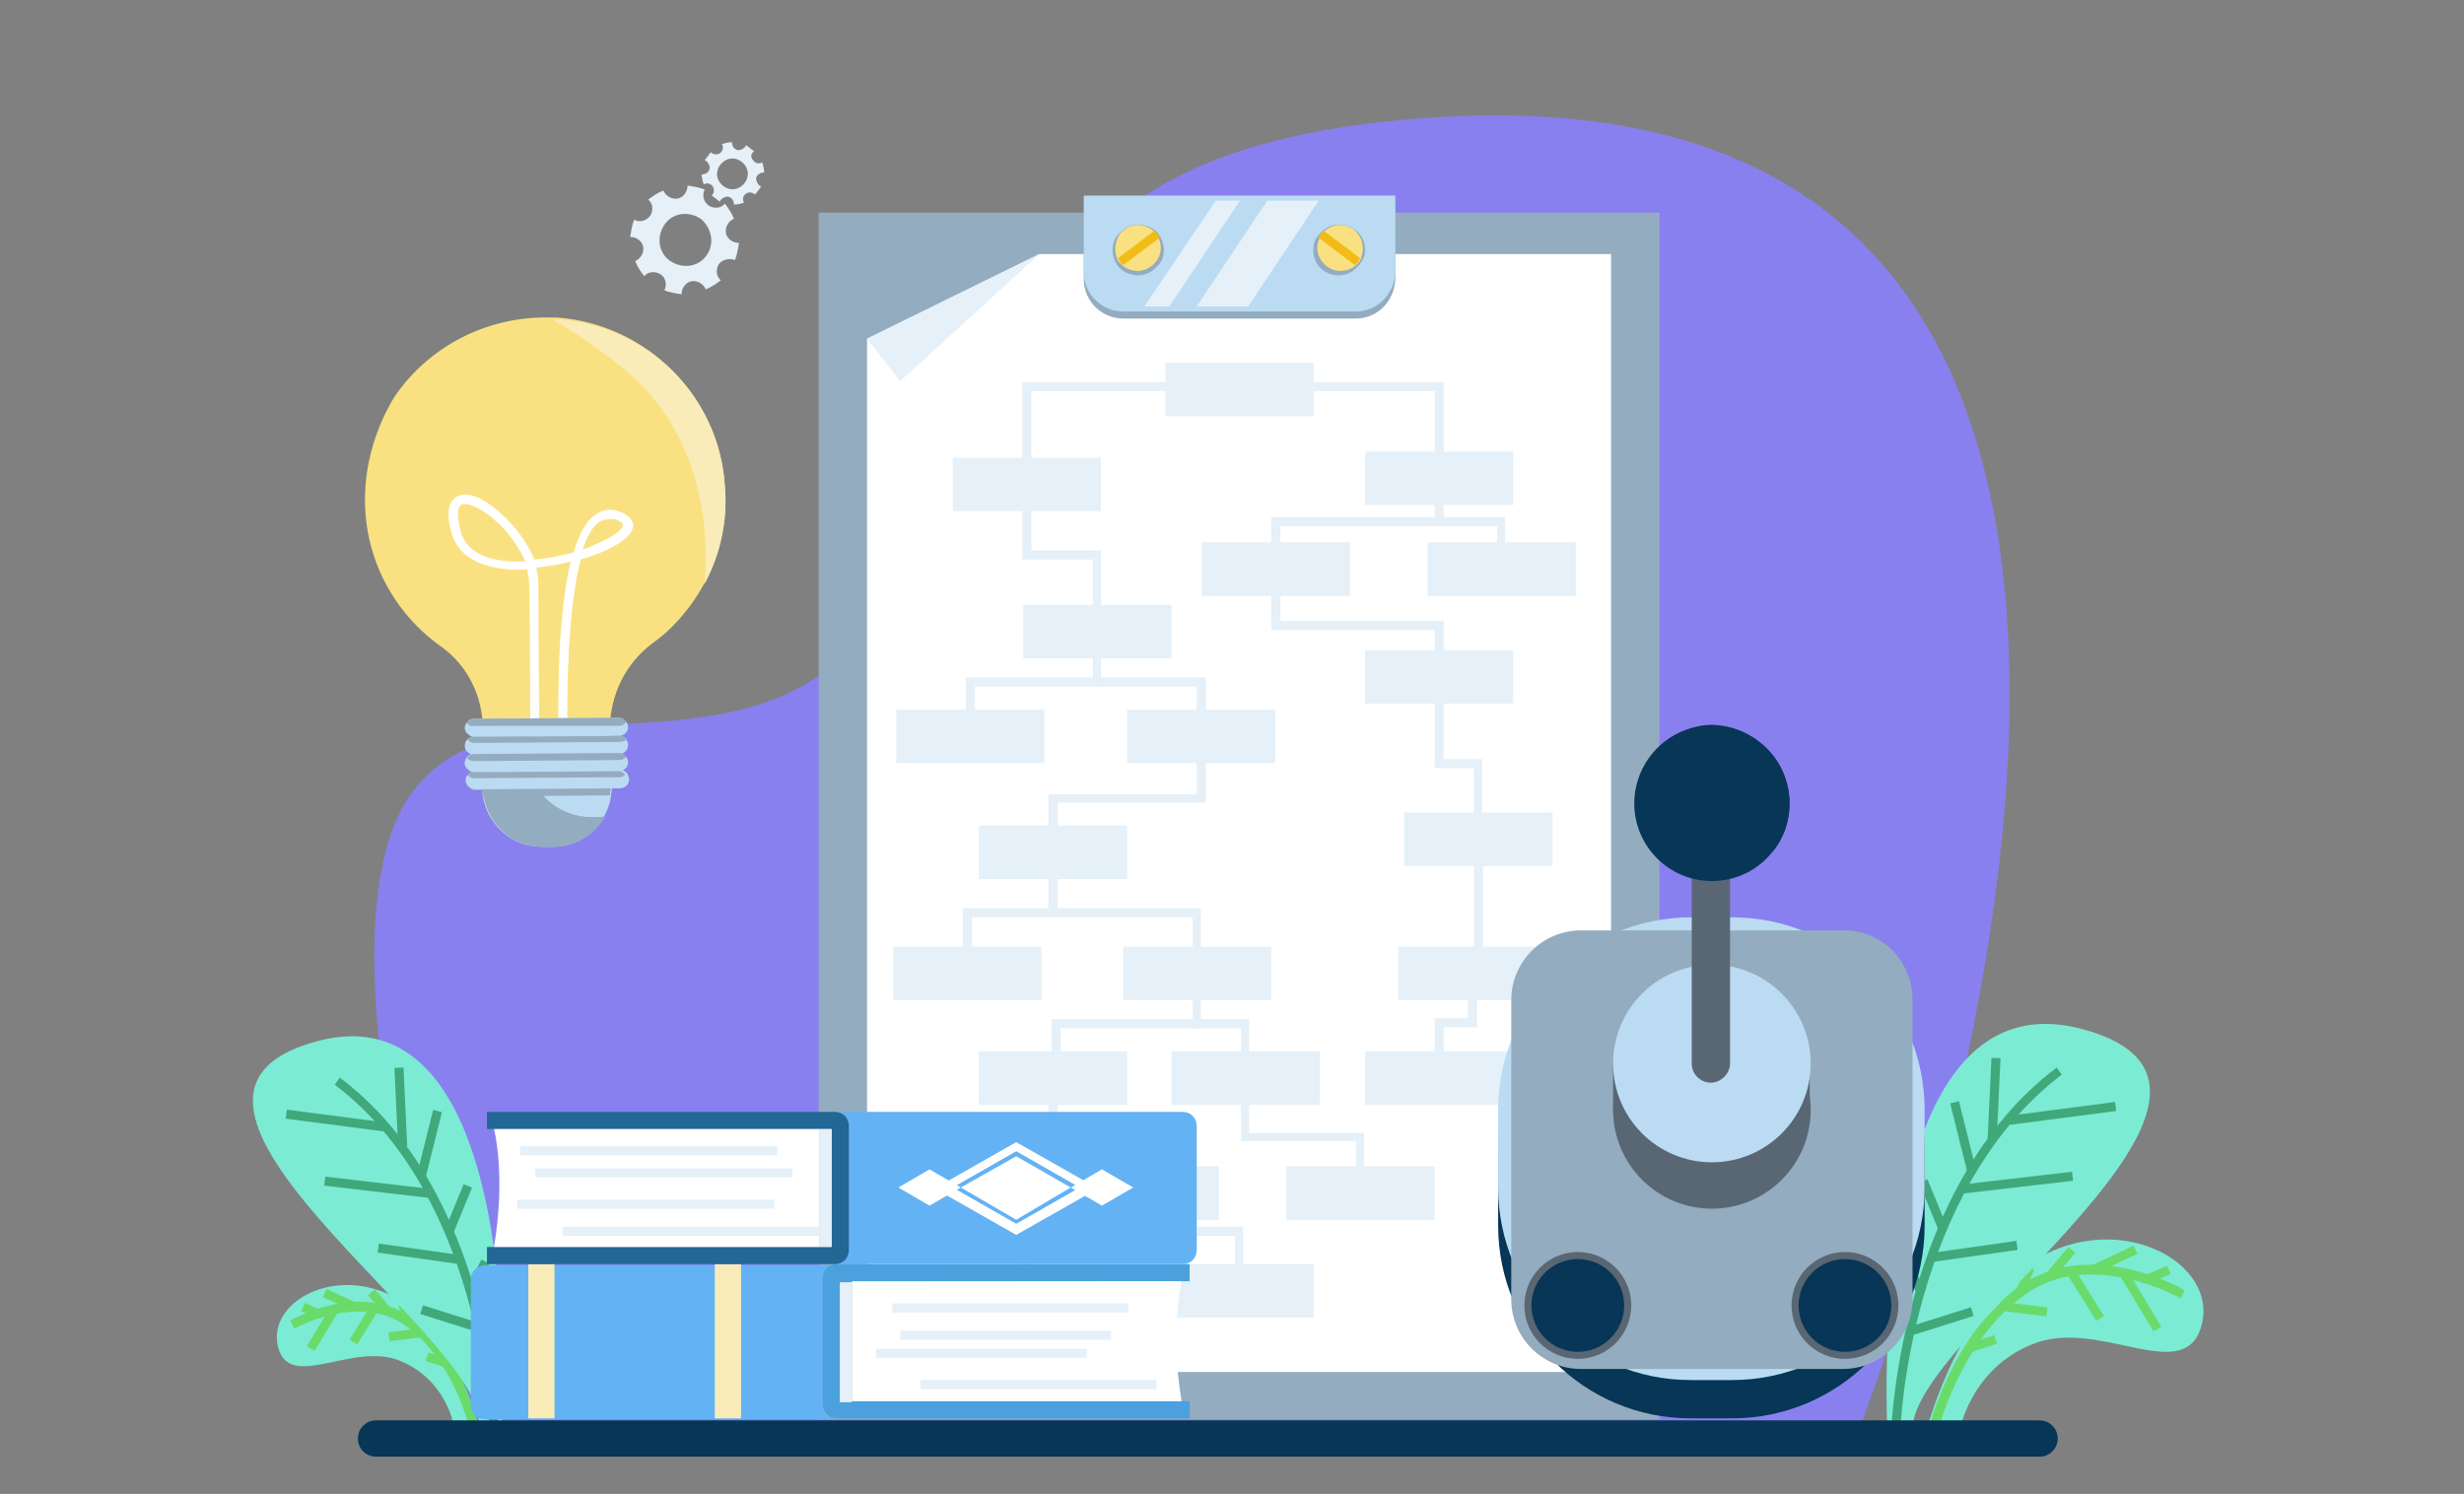 <?xml version="1.0" encoding="utf-8"?>
<!-- Generator: Adobe Illustrator 28.0.0, SVG Export Plug-In . SVG Version: 6.00 Build 0)  -->
<svg version="1.1" id="Capa_1" xmlns="http://www.w3.org/2000/svg" xmlns:xlink="http://www.w3.org/1999/xlink" x="0px" y="0px"
	 viewBox="0 0 244.4 148.2" style="enable-background:new 0 0 244.4 148.2;" xml:space="preserve">
<rect x="0" y="0" width="244.4" height="148.2" fill="#808080" stroke="none"/>
<style type="text/css">
	.st0{fill:#8980EF;}
	.st1{fill:#7CEBD4;}
	.st2{fill:#6ADB6A;}
	.st3{fill:#40A87B;}
	.st4{fill:#93ACBF;}
	.st5{fill:#FFFFFF;}
	.st6{fill:#E5F0F8;}
	.st7{fill:#BBDBF3;}
	.st8{fill:#F9E181;}
	.st9{fill:#F2BB16;}
	.st10{fill:#63B2F4;}
	.st11{fill:#4AA1DD;}
	.st12{fill:#F9ECB8;}
	.st13{fill:#226796;}
	.st14{fill:#073657;}
	.st15{fill:#A7ADC7;}
	.st16{fill:#586773;}
</style>
<path class="st0" d="M184.5,141.5c0,0,54.5-139-45.5-129.6c-42.8,4-34.8,28.5-53.7,51.4C73,78.1,49.5,66,40.6,79
	c-8.8,13,1.5,49.9,5.2,62.6L184.5,141.5L184.5,141.5z"/>
<g>
	<path class="st1" d="M47.4,141.4c0,0-2.5-9.9-8.6-12.9c-6.2-3-12.7,1.1-11.1,5.5c1.4,3.8,7.4-0.9,12,1s5.3,6.4,5.3,6.4H47.4
		L47.4,141.4z"/>
	<path class="st2" d="M46.5,141.5c0-0.1-1.6-6.7-6.3-10c-4.6-3.3-11,0.3-11,0.3l-0.4-0.8c0.3-0.2,6.9-3.9,12-0.3
		c5,3.5,6.6,10.3,6.6,10.6L46.5,141.5L46.5,141.5z"/>
	
		<rect x="30.3" y="129.1" transform="matrix(0.4 -0.917 0.917 0.4 -100.635 106.222)" class="st2" width="0.9" height="1.7"/>
	
		<rect x="33.3" y="127.2" transform="matrix(0.425 -0.905 0.905 0.425 -97.247 104.747)" class="st2" width="0.9" height="3.4"/>
	
		<rect x="37.2" y="127.9" transform="matrix(0.763 -0.646 0.646 0.763 -74.508 54.93)" class="st2" width="0.9" height="2.5"/>
	
		<rect x="39.8" y="129.3" transform="matrix(0.924 -0.382 0.382 0.924 -46.674 25.229)" class="st2" width="0.9" height="1.9"/>
	
		<rect x="29.6" y="131.3" transform="matrix(0.518 -0.856 0.856 0.518 -97.299 90.865)" class="st2" width="4.6" height="0.9"/>
	<rect x="34" y="131" transform="matrix(0.529 -0.849 0.849 0.529 -94.544 92.456)" class="st2" width="4.1" height="0.9"/>
	<rect x="38.6" y="132" transform="matrix(0.992 -0.123 0.123 0.992 -15.998 5.963)" class="st2" width="3.3" height="0.9"/>
	
		<rect x="42.9" y="133.9" transform="matrix(0.312 -0.95 0.95 0.312 -98.378 133.987)" class="st2" width="0.9" height="2"/>
</g>
<g>
	<path class="st1" d="M49.8,141c0,0,2.3-43.3-18.4-37.7s16.1,28.9,16.1,37.7H49.8z"/>
	<path class="st3" d="M48.5,141c0-0.2-0.9-22.5-15.3-33.4l0.5-0.7C48.5,118,49.4,140.7,49.4,141H48.5L48.5,141z"/>
	
		<rect x="39.3" y="105.9" transform="matrix(0.999 -4.715817e-02 4.715817e-02 0.999 -5.134 1.997)" class="st3" width="0.9" height="7.8"/>
	
		<rect x="32.8" y="106.2" transform="matrix(0.129 -0.992 0.992 0.129 -81.246 129.809)" class="st3" width="0.9" height="10"/>
	
		<rect x="37.1" y="112.4" transform="matrix(0.116 -0.993 0.993 0.116 -83.759 141.417)" class="st3" width="0.9" height="10.6"/>
	
		<rect x="41.1" y="120.3" transform="matrix(0.14 -0.99 0.99 0.14 -87.396 148.101)" class="st3" width="0.9" height="8.2"/>
	
		<rect x="43" y="119.4" transform="matrix(0.381 -0.925 0.925 0.381 -82.706 116.287)" class="st3" width="4.9" height="0.9"/>
	
		<rect x="39.3" y="113" transform="matrix(0.242 -0.97 0.97 0.242 -77.754 127.282)" class="st3" width="6.6" height="0.9"/>
	
		<rect x="45.8" y="126.2" transform="matrix(0.449 -0.893 0.893 0.449 -86.997 112.13)" class="st3" width="3.3" height="0.9"/>
	
		<rect x="44.2" y="127.8" transform="matrix(0.301 -0.954 0.954 0.301 -93.538 134.048)" class="st3" width="0.9" height="6.1"/>
</g>
<g>
	<rect x="81.2" y="21.1" class="st4" width="83.4" height="119.7"/>
	<polygon class="st5" points="159.8,25.2 159.8,136.1 86,136.1 86,33.6 103.1,25.2 	"/>
	<polygon class="st6" points="103.1,25.2 89.3,37.8 86,33.6 	"/>
	<path class="st4" d="M134.5,31.6h-23.1c-2.1,0-3.9-1.7-3.9-3.9v-7.6h30.9v7.6C138.3,29.9,136.6,31.6,134.5,31.6L134.5,31.6z"/>
	<path class="st7" d="M134.5,30.9h-23.1c-2.1,0-3.9-1.7-3.9-3.9v-7.6h30.9V27C138.3,29.2,136.6,30.9,134.5,30.9L134.5,30.9z"/>
	<path class="st4" d="M114.5,22.8c-1-0.7-2.3-0.7-3.2,0.1c-0.1,0.1-0.2,0.2-0.4,0.4s-0.2,0.3-0.3,0.4c-0.5,1.1-0.2,2.4,0.7,3.1
		c1,0.7,2.3,0.7,3.2-0.1c0.1-0.1,0.2-0.2,0.4-0.4c0.1-0.1,0.2-0.3,0.3-0.4C115.7,24.9,115.4,23.5,114.5,22.8z"/>
	<g>
		<path class="st8" d="M111.5,22.8c0.9-0.7,2.1-0.6,2.9,0.1c0.1,0.1,0.2,0.2,0.3,0.3c0.1,0.1,0.2,0.3,0.2,0.4c0.5,1,0.2,2.1-0.7,2.8
			c-0.9,0.7-2.1,0.6-2.9-0.1c-0.1-0.1-0.2-0.2-0.3-0.3c-0.1-0.1-0.2-0.3-0.2-0.4C110.4,24.6,110.7,23.4,111.5,22.8z"/>
		<path class="st9" d="M110.9,25.6l3.6-2.7c0.1,0.1,0.2,0.2,0.3,0.3c0.1,0.1,0.2,0.3,0.2,0.4l-3.6,2.7c-0.1-0.1-0.2-0.2-0.3-0.3
			C111,25.8,110.9,25.7,110.9,25.6z"/>
	</g>
	<path class="st4" d="M134.4,22.8c-1-0.7-2.3-0.7-3.2,0.1c-0.1,0.1-0.2,0.2-0.4,0.4c-0.1,0.1-0.2,0.3-0.3,0.4
		c-0.5,1.1-0.2,2.4,0.7,3.1c1,0.7,2.3,0.7,3.2-0.1c0.1-0.1,0.2-0.2,0.4-0.4c0.1-0.1,0.2-0.3,0.3-0.4
		C135.7,24.9,135.4,23.5,134.4,22.8z"/>
	<g>
		<path class="st8" d="M134.3,22.8c-0.9-0.7-2.1-0.6-2.9,0.1c-0.1,0.1-0.2,0.2-0.3,0.3c-0.1,0.1-0.2,0.3-0.2,0.4
			c-0.5,1-0.2,2.1,0.7,2.8c0.9,0.7,2.1,0.6,2.9-0.1c0.1-0.1,0.2-0.2,0.3-0.3c0.1-0.1,0.2-0.3,0.2-0.4
			C135.4,24.6,135.1,23.4,134.3,22.8z"/>
		<path class="st9" d="M134.9,25.6l-3.6-2.7c-0.1,0.1-0.2,0.2-0.3,0.3c-0.1,0.1-0.2,0.3-0.2,0.4l3.6,2.7c0.1-0.1,0.2-0.2,0.3-0.3
			C134.8,25.8,134.9,25.7,134.9,25.6z"/>
	</g>
	<polygon class="st6" points="130.8,19.9 123.8,30.4 118.7,30.4 125.7,19.9 	"/>
	<polygon class="st6" points="123,19.9 116,30.4 113.5,30.4 120.6,19.9 	"/>
	<rect x="115.6" y="36" class="st6" width="14.7" height="5.3"/>
	<rect x="135.4" y="44.8" class="st6" width="14.7" height="5.3"/>
	<rect x="119.2" y="53.8" class="st6" width="14.7" height="5.3"/>
	<rect x="135.4" y="64.5" class="st6" width="14.7" height="5.3"/>
	<rect x="141.6" y="53.8" class="st6" width="14.7" height="5.3"/>
	<rect x="101.5" y="60" class="st6" width="14.7" height="5.3"/>
	<rect x="111.8" y="70.4" class="st6" width="14.7" height="5.3"/>
	<rect x="111.4" y="93.9" class="st6" width="14.7" height="5.3"/>
	<rect x="116.2" y="104.3" class="st6" width="14.7" height="5.3"/>
	<rect x="106.2" y="115.7" class="st6" width="14.7" height="5.3"/>
	<rect x="135.4" y="104.3" class="st6" width="14.7" height="5.3"/>
	<rect x="127.6" y="115.7" class="st6" width="14.7" height="5.3"/>
	<rect x="97.1" y="104.3" class="st6" width="14.7" height="5.3"/>
	<rect x="94.3" y="125.4" class="st6" width="14.7" height="5.3"/>
	<rect x="115.6" y="125.4" class="st6" width="14.7" height="5.3"/>
	<rect x="97.1" y="81.9" class="st6" width="14.7" height="5.3"/>
	<rect x="88.6" y="93.9" class="st6" width="14.7" height="5.3"/>
	<rect x="139.3" y="80.6" class="st6" width="14.7" height="5.3"/>
	<rect x="138.7" y="93.9" class="st6" width="14.7" height="5.3"/>
	<rect x="88.9" y="70.4" class="st6" width="14.7" height="5.3"/>
	<rect x="94.5" y="45.4" class="st6" width="14.7" height="5.3"/>
	<polygon class="st6" points="102.3,45.6 101.4,45.6 101.4,37.9 116,37.9 116,38.8 102.3,38.8 	"/>
	<polygon class="st6" points="143.2,46.3 142.3,46.3 142.3,38.8 128.6,38.8 128.6,37.9 143.2,37.9 	"/>
	<polygon class="st6" points="127,54.7 126.1,54.7 126.1,51.3 142.3,51.3 142.3,47.4 143.2,47.4 143.2,52.2 127,52.2 	"/>
	<polygon class="st6" points="149.3,55.1 148.5,55.1 148.5,52.2 142.8,52.2 142.8,51.3 149.3,51.3 	"/>
	<polygon class="st6" points="109.2,60.8 108.4,60.8 108.4,55.5 101.4,55.5 101.4,48 102.3,48 102.3,54.6 109.2,54.6 	"/>
	<polygon class="st6" points="96.7,71.9 95.8,71.9 95.8,67.2 108.4,67.2 108.4,62.7 109.2,62.7 109.2,68.1 96.7,68.1 	"/>
	<polygon class="st6" points="119.6,72.4 118.7,72.4 118.7,68.1 108.8,68.1 108.8,67.2 119.6,67.2 	"/>
	<polygon class="st6" points="143.2,66 142.3,66 142.3,62.5 126.1,62.5 126.1,56.7 127,56.7 127,61.6 143.2,61.6 	"/>
	<polygon class="st6" points="104.9,83.7 104,83.7 104,78.8 118.7,78.8 118.7,73.1 119.6,73.1 119.6,79.6 104.9,79.6 	"/>
	<polygon class="st6" points="147,81.9 146.2,81.9 146.2,76.2 142.3,76.2 142.3,67.2 143.2,67.2 143.2,75.3 147,75.3 	"/>
	<rect x="146.2" y="83.3" class="st6" width="0.9" height="11.9"/>
	<polygon class="st6" points="119.1,94.7 118.3,94.7 118.3,91 104,91 104,84.6 104.9,84.6 104.9,90.1 119.1,90.1 	"/>
	<polygon class="st6" points="96.4,95.2 95.5,95.2 95.5,90.1 104.5,90.1 104.5,91 96.4,91 	"/>
	<polygon class="st6" points="135.3,117.5 134.5,117.5 134.5,113.2 123.1,113.2 123.1,102 118.3,102 118.3,96.6 119.1,96.6 
		119.1,101.1 123.9,101.1 123.9,112.4 135.3,112.4 	"/>
	<polygon class="st6" points="105.2,105.7 104.3,105.7 104.3,101.1 118.7,101.1 118.7,102 105.2,102 	"/>
	<polygon class="st6" points="143.2,106.1 142.3,106.1 142.3,101 145.6,101 145.6,96.6 146.5,96.6 146.5,101.9 143.2,101.9 	"/>
	<polygon class="st6" points="114,117.5 113.1,117.5 113.1,112.8 104,112.8 104,106.9 104.9,106.9 104.9,112 114,112 	"/>
	<polygon class="st6" points="123.3,126.3 122.5,126.3 122.5,122.6 113.1,122.6 113.1,118.3 114,118.3 114,121.7 123.3,121.7 	"/>
	<polygon class="st6" points="102.1,127 101.2,127 101.2,121.7 113.5,121.7 113.5,122.6 102.1,122.6 	"/>
</g>
<g>
	<path class="st10" d="M83,140.8H48.1c-0.8,0-1.4-0.6-1.4-1.4v-12.5c0-0.8,0.7-1.4,1.4-1.4H83c-0.8,0-1.4,0.6-1.4,1.4v12.5
		C81.5,140.1,82.2,140.8,83,140.8L83,140.8z"/>
	<path class="st11" d="M83.3,127.2V139H118v1.7H83c-0.8,0-1.4-0.6-1.4-1.4v-12.5c0-0.8,0.6-1.4,1.4-1.4h35v1.7L83.3,127.2
		L83.3,127.2z"/>
	<rect x="83.3" y="127.2" class="st6" width="1.2" height="11.9"/>
	<path class="st5" d="M117.2,139H84.5v-11.9h32.7C117.2,127.2,116,131.7,117.2,139z"/>
	<rect x="52.4" y="125.4" class="st12" width="2.6" height="15.3"/>
	<rect x="70.9" y="125.4" class="st12" width="2.6" height="15.3"/>
	<rect x="88.5" y="129.3" class="st6" width="23.4" height="0.9"/>
	<rect x="91.3" y="136.9" class="st6" width="23.4" height="0.9"/>
	<rect x="86.9" y="133.8" class="st6" width="20.9" height="0.9"/>
	<rect x="89.3" y="132" class="st6" width="20.9" height="0.9"/>
</g>
<g>
	<path class="st10" d="M82.8,125.4h34.5c0.8,0,1.4-0.6,1.4-1.4v-12.3c0-0.8-0.6-1.4-1.4-1.4H82.8c0.8,0,1.4,0.6,1.4,1.4V124
		C84.2,124.8,83.6,125.4,82.8,125.4z"/>
	<path class="st13" d="M82.5,112v11.7H48.3v1.7h34.5c0.8,0,1.4-0.6,1.4-1.4v-12.3c0-0.8-0.6-1.4-1.4-1.4H48.3v1.7L82.5,112L82.5,112
		z"/>
	<rect x="81.3" y="112" class="st6" width="1.2" height="11.7"/>
	<path class="st5" d="M49,123.7h32.3V112H49C49,112,50.2,116.5,49,123.7z"/>
	<path class="st5" d="M100.8,122.5l-8.1-4.6l8.1-4.6l8.1,4.6L100.8,122.5z M94.5,117.8l6.3,3.6l6.3-3.6l-6.3-3.6L94.5,117.8z"/>
	<polygon class="st5" points="100.8,121 95.3,117.8 100.8,114.7 106.2,117.8 	"/>
	<polygon class="st5" points="109.3,119.6 106.2,117.8 109.3,116 112.4,117.8 	"/>
	<polygon class="st5" points="92.2,119.6 95.3,117.8 92.2,116 89.1,117.8 	"/>
	<rect x="51.6" y="113.7" class="st6" width="25.5" height="0.9"/>
	<rect x="55.8" y="121.7" class="st6" width="25.5" height="0.9"/>
	<rect x="53.1" y="115.9" class="st6" width="25.5" height="0.9"/>
	<rect x="51.3" y="119" class="st6" width="25.5" height="0.9"/>
</g>
<g>
	<path class="st1" d="M191,142.2c0,0,3.4-13.6,11.9-17.8s17.6,1.5,15.3,7.6c-2,5.2-10.1-1.2-16.5,1.3s-7.4,8.9-7.4,8.9H191
		L191,142.2z"/>
	<path class="st2" d="M192.1,142.3l-0.9-0.2c0.1-0.4,2.3-9.6,9.1-14.5c6.9-4.9,16,0.1,16.4,0.4l-0.4,0.8c-0.1-0.1-9-5-15.4-0.4
		C194.3,133,192.2,142.2,192.1,142.3L192.1,142.3z"/>
	<rect x="212.8" y="126" transform="matrix(0.917 -0.4 0.4 0.917 -32.707 96.061)" class="st2" width="2.3" height="0.9"/>
	
		<rect x="207.5" y="124.5" transform="matrix(0.905 -0.424 0.424 0.905 -33.199 100.868)" class="st2" width="4.7" height="0.9"/>
	
		<rect x="202.8" y="124.8" transform="matrix(0.646 -0.763 0.763 0.646 -23.257 200.396)" class="st2" width="3.4" height="0.9"/>
	
		<rect x="199.7" y="126.4" transform="matrix(0.381 -0.924 0.924 0.381 7.069 264.358)" class="st2" width="2.6" height="0.9"/>
	
		<rect x="211.9" y="125.9" transform="matrix(0.856 -0.517 0.517 0.856 -36.125 128.465)" class="st2" width="0.9" height="6.3"/>
	
		<rect x="206.3" y="125.7" transform="matrix(0.849 -0.529 0.529 0.849 -36.678 128.695)" class="st2" width="0.9" height="5.6"/>
	
		<rect x="200.5" y="127.6" transform="matrix(0.123 -0.992 0.992 0.123 47.281 313.242)" class="st2" width="0.9" height="4.5"/>
	
		<rect x="195.3" y="132.9" transform="matrix(0.95 -0.312 0.312 0.95 -31.773 67.964)" class="st2" width="2.7" height="0.9"/>
</g>
<g>
	<path class="st1" d="M187.2,141.8c0,0-2.4-45.6,19.4-39.7s-17,30.4-16.9,39.7H187.2L187.2,141.8z"/>
	<path class="st3" d="M188.5,141.8h-0.9c0-0.2,0.9-24.2,16.4-35.9l0.5,0.7C189.4,118.1,188.5,141.6,188.5,141.8L188.5,141.8z"/>
	
		<rect x="193.6" y="108.6" transform="matrix(4.686238e-02 -0.999 0.999 4.686238e-02 79.582 301.441)" class="st3" width="8.2" height="0.9"/>
	<rect x="199.2" y="110" transform="matrix(0.992 -0.129 0.129 0.992 -12.523 27.26)" class="st3" width="10.6" height="0.9"/>
	
		<rect x="194.5" y="116.9" transform="matrix(0.993 -0.115 0.115 0.993 -12.178 23.811)" class="st3" width="11.2" height="0.9"/>
	
		<rect x="191.5" y="123.8" transform="matrix(0.99 -0.14 0.14 0.99 -15.429 28.549)" class="st3" width="8.6" height="0.9"/>
	
		<rect x="191.2" y="117" transform="matrix(0.925 -0.381 0.381 0.925 -31.093 81.95)" class="st3" width="0.9" height="5.2"/>
	
		<rect x="194.3" y="109.3" transform="matrix(0.97 -0.242 0.242 0.97 -21.488 50.456)" class="st3" width="0.9" height="6.9"/>
	
		<rect x="189.2" y="124.9" transform="matrix(0.894 -0.449 0.449 0.894 -36.66 98.501)" class="st3" width="0.9" height="3.5"/>
	
		<rect x="189.3" y="130.6" transform="matrix(0.954 -0.301 0.301 0.954 -30.515 63.995)" class="st3" width="6.4" height="0.9"/>
</g>
<path class="st14" d="M37.3,140.9h165c1,0,1.8,0.8,1.8,1.8l0,0c0,1-0.8,1.8-1.8,1.8h-165c-1,0-1.8-0.8-1.8-1.8l0,0
	C35.5,141.7,36.3,140.9,37.3,140.9z"/>
<g>
	<path class="st8" d="M36.2,49.6c0,6,3,11.3,7.5,14.5c2.7,1.9,4.2,5,4.2,8.3v2.9l12.6-0.1v-2.9c0-3.3,1.5-6.4,4.1-8.4
		c1-0.7,1.9-1.5,2.7-2.4l0,0c1-1.1,1.9-2.4,2.6-3.7c1.5-2.8,2.3-6.1,2-9.6c-0.6-8.9-7.7-16-16.6-16.7c-0.2,0-0.4,0-0.6,0
		c-6.5-0.2-12.3,3-15.6,7.9C37.3,42.4,36.2,45.9,36.2,49.6z"/>
	<path class="st7" d="M47.8,78.1c0,0.3,0,0.6,0.1,0.9c0.2,1.3,0.8,2.4,1.7,3.3c1.1,1.1,2.5,1.7,4.2,1.7h1c2.9,0,5.4-2.2,5.8-5
		c0-0.3,0.1-0.6,0.1-0.9s0-0.6-0.1-0.9c-0.2-1.3-0.8-2.4-1.7-3.3c-1.1-1.1-2.5-1.7-4.1-1.7h-1c-2.9,0-5.4,2.2-5.8,5
		C47.9,77.5,47.8,77.8,47.8,78.1L47.8,78.1z"/>
	<path class="st15" d="M46.4,74.6c0.2,0.2,0.4,0.3,0.6,0.3c-0.3,0-0.5,0.1-0.7,0.3c-0.1,0.1-0.2,0.3-0.2,0.5s0.1,0.5,0.3,0.6
		c0.2,0.2,0.4,0.3,0.6,0.3c-0.3,0-0.5,0.1-0.6,0.3c-0.1,0.2-0.2,0.4-0.2,0.6s0.1,0.5,0.3,0.6c0.2,0.2,0.4,0.3,0.6,0.3h0.8
		c0,0.2,0,0.4,0.1,0.6c0.2,1.3,0.8,2.4,1.7,3.3c1.1,1.1,2.5,1.7,4.2,1.7h1c2.2,0,4.1-1.2,5.1-3c-1.5,0.2-3.5,0.1-5.3-1.3
		c-2.6-1.9-2.2-6.2-1.9-8.3h-5.6c-0.3,0-0.5,0.1-0.7,0.4c-0.1,0.1-0.2,0.3-0.2,0.5s0.1,0.5,0.3,0.6c0.2,0.2,0.4,0.3,0.6,0.3
		c-0.3,0-0.5,0.1-0.7,0.3c-0.1,0.2-0.2,0.4-0.2,0.6C46.1,74.2,46.2,74.4,46.4,74.6L46.4,74.6z"/>
	<path class="st5" d="M52.6,73.1c0,0,0-9.1-0.1-15c0-0.5-0.1-1-0.2-1.6c-4.1,0.2-6.8-1.1-7.5-3.6c-0.5-1.7-0.4-2.9,0.3-3.5
		c0.4-0.3,1.1-0.6,2.4,0c1.9,0.9,4.4,3.4,5.5,6.1c1.4-0.1,2.7-0.4,3.9-0.7c0.5-1.7,1.2-3.1,2.1-3.7c0.7-0.5,1.5-0.7,2.3-0.4
		c1.3,0.4,1.5,1.1,1.5,1.5c-0.1,1.2-2.4,2.5-5.2,3.3c-1.3,5-1.4,13.4-1.3,17h-0.9c0-0.6-0.3-10.5,1.2-16.8c-1.1,0.3-2.3,0.5-3.4,0.6
		c0.1,0.5,0.2,1.1,0.2,1.6c0,5.9,0.1,15,0.1,15L52.6,73.1L52.6,73.1z M46.1,50c-0.2,0-0.3,0-0.4,0.1c-0.2,0.1-0.5,0.7,0,2.6
		c0.7,2.7,4,3.1,6.4,3c-1-2.4-3.2-4.6-4.9-5.4C46.7,50.1,46.4,50,46.1,50L46.1,50z M60.4,51.5c-0.3,0-0.7,0.1-1,0.3
		c-0.7,0.5-1.2,1.5-1.6,2.7c2.3-0.8,3.9-1.8,4-2.4c0-0.2-0.3-0.4-0.8-0.6C60.8,51.5,60.6,51.5,60.4,51.5z"/>
	<path class="st4" d="M46.4,74.6c0.2,0.2,0.4,0.3,0.6,0.3c-0.3,0-0.5,0.1-0.7,0.3c-0.1,0.1-0.2,0.3-0.2,0.5s0.1,0.5,0.3,0.6
		c0.2,0.2,0.4,0.3,0.6,0.3c-0.3,0-0.5,0.1-0.6,0.3c-0.1,0.2-0.2,0.4-0.2,0.6s0.1,0.5,0.3,0.6c0.2,0.2,0.4,0.3,0.6,0.3h0.8
		c0,0.2,0,0.4,0.1,0.6c0.2,1.3,0.8,2.4,1.7,3.3c1.1,1.1,2.5,1.7,4.2,1.7h1c2.2,0,4.1-1.2,5.1-3c-1.5,0.2-3.5,0.1-5.3-1.3
		c-2.6-1.9-2.2-6.2-1.9-8.3h-5.6c-0.3,0-0.5,0.1-0.7,0.4c-0.1,0.1-0.2,0.3-0.2,0.5s0.1,0.5,0.3,0.6c0.2,0.2,0.4,0.3,0.6,0.3
		c-0.3,0-0.5,0.1-0.7,0.3c-0.1,0.2-0.2,0.4-0.2,0.6C46.1,74.2,46.2,74.4,46.4,74.6L46.4,74.6z"/>
	<path class="st4" d="M47.8,78.1c0,0.3,0,0.6,0.1,0.9l12.6-0.1c0-0.3,0.1-0.6,0.1-0.9s0-0.6-0.1-0.9l-12.6,0.1
		C47.9,77.5,47.8,77.8,47.8,78.1L47.8,78.1z"/>
	<path class="st7" d="M46.2,77.4c0,0.2,0.1,0.5,0.3,0.6c0.2,0.2,0.4,0.3,0.6,0.3l14.4-0.1c0.5,0,0.9-0.4,0.9-0.9
		c0-0.2-0.1-0.4-0.2-0.6l0,0c-0.2-0.2-0.4-0.3-0.6-0.3L47,76.6c-0.3,0-0.5,0.1-0.6,0.3C46.2,77,46.2,77.2,46.2,77.4L46.2,77.4z"/>
	<path class="st7" d="M46.1,72.2c0,0.2,0.1,0.5,0.3,0.6c0.2,0.2,0.4,0.3,0.6,0.3L61.4,73c0.5,0,0.9-0.4,0.9-0.9
		c0-0.2-0.1-0.4-0.2-0.5L62,71.5c-0.2-0.2-0.4-0.3-0.6-0.3L47,71.3c-0.3,0-0.5,0.1-0.7,0.4C46.2,71.8,46.1,72,46.1,72.2L46.1,72.2z"
		/>
	<path class="st7" d="M46.1,74c0,0.2,0.1,0.5,0.3,0.6c0.2,0.2,0.4,0.3,0.6,0.3l14.4-0.1c0.5,0,0.9-0.4,0.9-0.9
		c0-0.2-0.1-0.4-0.2-0.6l0,0c-0.2-0.2-0.4-0.3-0.6-0.3L47,73.1c-0.3,0-0.5,0.1-0.7,0.3C46.2,73.5,46.1,73.7,46.1,74L46.1,74z"/>
	<path class="st4" d="M46.3,71.7C46.3,71.7,46.4,71.8,46.3,71.7c0.2,0.3,0.5,0.4,0.7,0.3h14.4c0.3,0,0.5-0.1,0.7-0.4L62,71.5
		c-0.2-0.2-0.4-0.3-0.6-0.3L47,71.3C46.7,71.3,46.5,71.5,46.3,71.7z"/>
	<path class="st4" d="M46.4,73.4L46.4,73.4c0.2,0.2,0.4,0.3,0.7,0.3l14.4-0.1c0.3,0,0.5-0.1,0.7-0.3l0,0C62,73.1,61.8,73,61.6,73
		L47,73.1C46.7,73.1,46.5,73.2,46.4,73.4z"/>
	<path class="st7" d="M46.1,75.7c0,0.2,0.1,0.5,0.3,0.6c0.2,0.2,0.4,0.3,0.6,0.3l14.4-0.1c0.5,0,0.9-0.4,0.9-0.9
		c0-0.2-0.1-0.4-0.2-0.5c0,0,0-0.1-0.1-0.1c-0.2-0.2-0.4-0.3-0.6-0.3L47,74.8c-0.3,0-0.5,0.1-0.7,0.3C46.2,75.3,46.1,75.5,46.1,75.7
		z"/>
	<path class="st4" d="M46.3,75.2C46.4,75.2,46.4,75.2,46.3,75.2c0.2,0.2,0.5,0.3,0.7,0.3l14.4-0.1c0.3,0,0.5-0.1,0.7-0.3
		c0,0,0-0.1-0.1-0.1c-0.2-0.2-0.4-0.3-0.6-0.3L47,74.8C46.7,74.8,46.5,75,46.3,75.2z"/>
	<path class="st4" d="M46.4,76.9L46.4,76.9c0.2,0.2,0.4,0.3,0.6,0.3l14.4-0.1c0.3,0,0.5-0.1,0.6-0.3l0,0c-0.2-0.2-0.4-0.3-0.6-0.3
		L47,76.6C46.8,76.6,46.5,76.7,46.4,76.9L46.4,76.9z"/>
	<path class="st12" d="M55.4,31.7c-0.2,0-0.4,0-0.6,0c2.1,1.2,4.5,2.8,7.1,4.9c8.1,6.7,8.4,16.7,8,21.3c1.5-2.8,2.3-6.1,2-9.6
		C71.4,39.4,64.3,32.3,55.4,31.7z"/>
</g>
<g>
	<path class="st14" d="M167.7,94.8h4.1c10.6,0,19.1,8.6,19.1,19.1v7.7c0,10.6-8.6,19.1-19.1,19.1h-4.1c-10.6,0-19.1-8.6-19.1-19.1
		V114C148.6,103.4,157.2,94.8,167.7,94.8z"/>
	<path class="st7" d="M167.7,91h4.1c10.6,0,19.1,8.6,19.1,19.1v7.7c0,10.6-8.6,19.1-19.1,19.1h-4.1c-10.6,0-19.1-8.6-19.1-19.1v-7.7
		C148.6,99.6,157.2,91,167.7,91z"/>
	<path class="st4" d="M189.7,99.2v29.7c0,3.8-3.1,6.9-6.9,6.9h-26c-3.8,0-6.9-3.1-6.9-6.9V99.2c0-3.8,3.1-6.9,6.9-6.9h26
		C186.6,92.2,189.7,95.3,189.7,99.2z"/>
	<circle class="st16" cx="183" cy="129.5" r="5.3"/>
	<circle class="st16" cx="156.5" cy="129.5" r="5.3"/>
	<circle class="st14" cx="183" cy="129.5" r="4.6"/>
	<circle class="st14" cx="156.5" cy="129.5" r="4.6"/>
	<circle class="st16" cx="169.8" cy="110.1" r="9.8"/>
	<rect x="160" y="105.5" class="st16" width="19.5" height="4.6"/>
	<circle class="st7" cx="169.8" cy="105.5" r="9.8"/>
	<path class="st16" d="M167.8,79.7v25.8c0,1.1,0.9,1.9,1.9,1.9s1.9-0.9,1.9-1.9V79.7H167.8z"/>
	<path class="st14" d="M177.5,79.7c0,1.8-0.6,3.5-1.7,4.8c-1.4,1.8-3.6,2.9-6,2.9c-4.3,0-7.7-3.5-7.7-7.7c0-3.3,2.1-6.2,5.1-7.3
		c0.8-0.3,1.7-0.5,2.6-0.5C174,72,177.5,75.4,177.5,79.7L177.5,79.7z"/>
	<path class="st14" d="M177.5,79.7c0,1.8-0.6,3.5-1.7,4.8c-0.8,0.3-1.7,0.5-2.6,0.5c-4.3,0-7.7-3.5-7.7-7.7c0-1.8,0.6-3.5,1.7-4.8
		c0.8-0.3,1.7-0.5,2.6-0.5C174,72,177.5,75.4,177.5,79.7L177.5,79.7z"/>
</g>
<g>
	<path class="st6" d="M74.8,15c-0.3-0.2-0.5-0.4-0.8-0.6c-0.1,0.3-0.5,0.5-0.8,0.5c-0.4-0.1-0.6-0.4-0.6-0.8c-0.3,0-0.7,0.1-1,0.2
		c0.2,0.3,0.1,0.7-0.2,0.9c-0.3,0.2-0.7,0.1-0.9-0.1c-0.2,0.3-0.4,0.5-0.6,0.8c0.3,0.1,0.5,0.5,0.5,0.8c-0.1,0.4-0.4,0.6-0.8,0.6
		c0,0.3,0.1,0.7,0.2,1c0.3-0.2,0.7-0.1,0.9,0.2c0.2,0.3,0.1,0.7-0.1,0.9c0.3,0.2,0.5,0.4,0.8,0.6c0.1-0.3,0.5-0.5,0.8-0.5
		c0.4,0.1,0.6,0.4,0.6,0.8c0.3,0,0.7-0.1,1-0.2c-0.2-0.3-0.1-0.7,0.2-0.9s0.7-0.1,0.9,0.1c0.2-0.3,0.4-0.5,0.6-0.8
		C75.2,18.4,75,18,75,17.7s0.4-0.6,0.8-0.6c0-0.3-0.1-0.7-0.2-1c-0.3,0.2-0.7,0.1-0.9-0.2C74.4,15.6,74.5,15.2,74.8,15L74.8,15z
		 M73.9,16.4c0.5,0.7,0.3,1.6-0.4,2.1s-1.6,0.3-2.1-0.4c-0.5-0.7-0.3-1.6,0.4-2.1S73.4,15.7,73.9,16.4z"/>
	<path class="st6" d="M70.1,25.3c-0.8,1.2-2.4,1.4-3.6,0.6s-1.4-2.4-0.6-3.6s2.4-1.4,3.6-0.6C70.6,22.6,70.9,24.2,70.1,25.3
		L70.1,25.3z M72.9,25.8c0.2-0.5,0.3-1.1,0.4-1.7c-0.6,0-1.2-0.4-1.3-1c-0.1-0.6,0.3-1.2,0.8-1.4c-0.2-0.5-0.5-1-0.9-1.5
		c-0.4,0.5-1.1,0.5-1.6,0.2c-0.5-0.4-0.7-1-0.4-1.6c-0.5-0.2-1.1-0.3-1.7-0.4c0,0.6-0.4,1.2-1,1.3c-0.6,0.1-1.2-0.3-1.4-0.8
		c-0.5,0.2-1,0.5-1.5,0.9c0.5,0.4,0.5,1.1,0.2,1.6c-0.4,0.5-1,0.7-1.6,0.4c-0.2,0.5-0.3,1.1-0.4,1.7c0.6,0,1.2,0.4,1.3,1
		s-0.3,1.2-0.8,1.4c0.2,0.5,0.5,1,0.9,1.5c0.4-0.5,1.1-0.5,1.6-0.2s0.7,1,0.4,1.6c0.5,0.2,1.1,0.3,1.7,0.4c0-0.6,0.4-1.2,1-1.3
		c0.6-0.1,1.2,0.3,1.4,0.8c0.5-0.2,1-0.5,1.5-0.9c-0.5-0.4-0.5-1.1-0.2-1.6C71.7,25.7,72.4,25.6,72.9,25.8z"/>
</g>
</svg>
